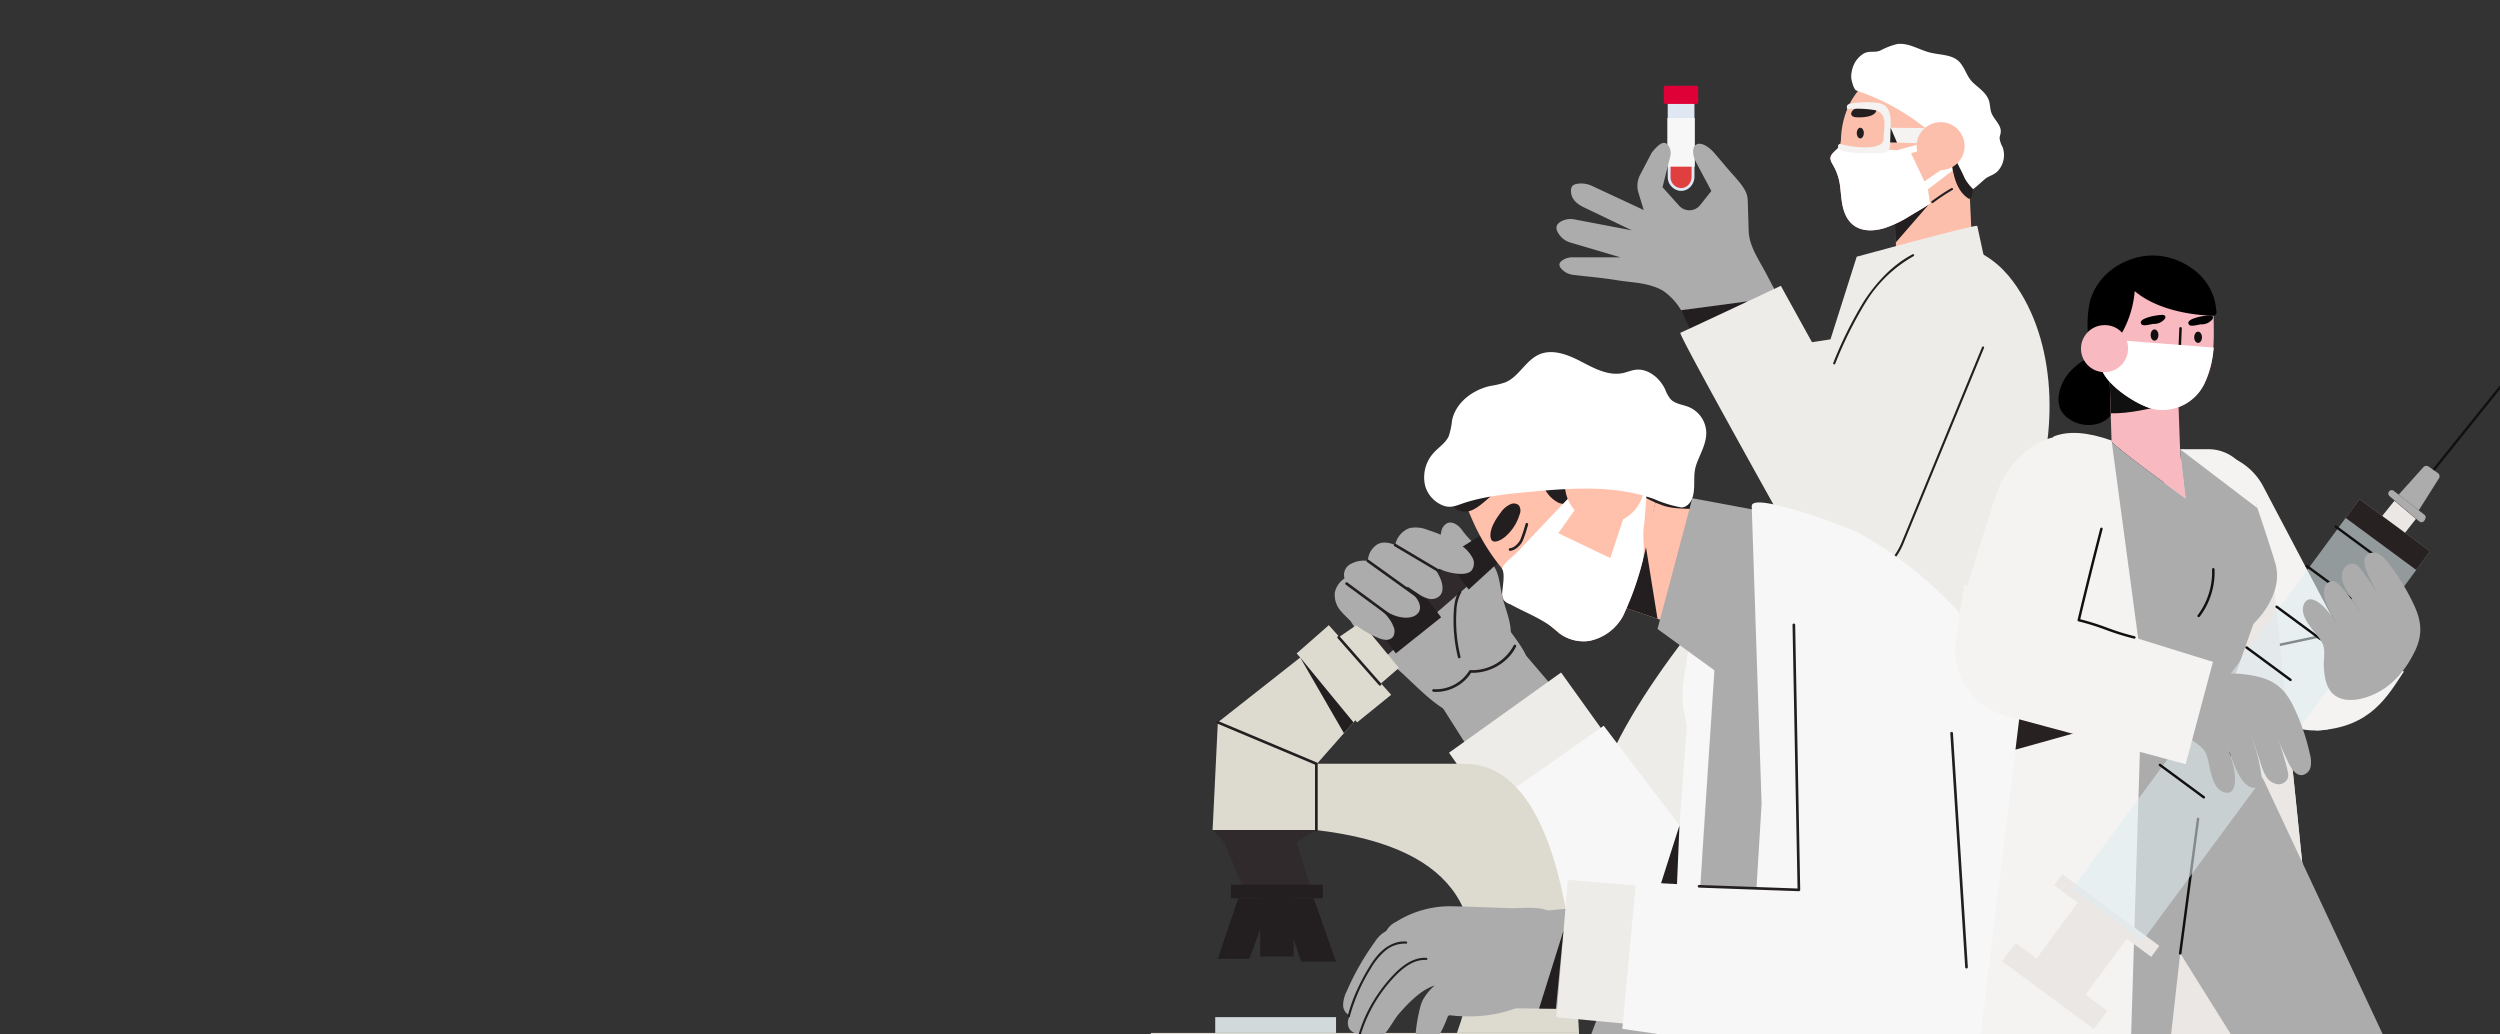 <svg xmlns="http://www.w3.org/2000/svg" xmlns:xlink="http://www.w3.org/1999/xlink" width="580" height="240" viewBox="0 0 580 240">
  <rect x="0" y="0" width="580" height="240" fill="#333333" stroke="none"/>
  <defs>
    <clipPath id="clip-path">
      <path id="AdobeStock_577093849" d="M20,0H560a20,20,0,0,1,20,20V220a20,20,0,0,1-20,20H0a0,0,0,0,1,0,0V20A20,20,0,0,1,20,0Z" transform="translate(40 258)" fill="#fff"/>
    </clipPath>
    <clipPath id="clip-path-2">
      <rect id="長方形_770" data-name="長方形 770" width="83.195" height="102.64" fill="none"/>
    </clipPath>
  </defs>
  <g id="マスクグループ_8" data-name="マスクグループ 8" transform="translate(-40 -258)" clip-path="url(#clip-path)">
    <g id="グループ_7135" data-name="グループ 7135" transform="translate(307 268.168)">
      <g id="グループ_7140" data-name="グループ 7140">
        <g id="グループ_7139" data-name="グループ 7139" transform="translate(0 0)">
          <g id="グループ_7141" data-name="グループ 7141">
            <path id="パス_12078" data-name="パス 12078" d="M1303.952,1554.255l-2.079,28.613-1.384,19.064h-39.706c.49-3.055,1.187-7.41,1.908-12,.188-1.2.378-2.408.566-3.619.2-1.263.391-2.524.579-3.759,1.123-7.313,2.058-13.77,2.058-14.936l34.571-12.139Z" transform="translate(-1104.774 -1361.932)" fill="#9ebbe5"/>
            <path id="パス_12079" data-name="パス 12079" d="M1299.608,1784.867l-23.4,5.463c.384-2.445.775-4.958,1.145-7.378Z" transform="translate(-1118.288 -1562.331)" fill="#231f20"/>
            <path id="パス_12080" data-name="パス 12080" d="M844.578,1631.341s-1.2,2.986-2.9,7.26l-.313.784c-.159.4-.321.809-.488,1.226q-.131.329-.264.667c-.079.2-.161.4-.242.608-.547,1.377-1.123,2.828-1.709,4.311-2.11,5.338-4.364,11.094-5.992,15.391H794.227l12.664-33.348,2.243-5.9Z" transform="translate(-695.95 -1421.588)" fill="#acacac"/>
            <path id="パス_12081" data-name="パス 12081" d="M1011.02,1701.7c-.9,2.256-1.937,4.87-3.015,7.6l-20.52-14.951Z" transform="translate(-865.294 -1484.684)" fill="#231f20"/>
            <path id="パス_12082" data-name="パス 12082" d="M975.251,100.956v18.293a3.447,3.447,0,0,1-.909,2.356,2.984,2.984,0,0,1-2.192.976,3.224,3.224,0,0,1-3.1-3.331V100.956Z" transform="translate(-849.138 -88.463)" fill="#dfe7f2"/>
            <path id="パス_12083" data-name="パス 12083" d="M961.68,79.085v3.343a.437.437,0,0,0,.437.437h7.115a.437.437,0,0,0,.437-.437V79.085a.437.437,0,0,0-.437-.437h-7.115a.437.437,0,0,0-.437.437" transform="translate(-842.682 -68.916)" fill="#df0037"/>
            <path id="パス_12084" data-name="パス 12084" d="M973.923,157.291v8.9a2.708,2.708,0,0,1-.714,1.851,2.345,2.345,0,0,1-1.723.767,2.534,2.534,0,0,1-2.438-2.618v-8.9Z" transform="translate(-848.475 -135.341)" fill="#e03f3f"/>
            <path id="パス_12085" data-name="パス 12085" d="M974.747,139.142c-1.525,0-4.653,0-6.2,0h-.071v11.273h6.345V139.142Z" transform="translate(-848.635 -121.923)" fill="#f7f7f7"/>
            <path id="パス_12087" data-name="パス 12087" d="M1396.883,207.9v14.6l17.879-2.179-1.277-27.114Z" transform="translate(-1224.033 -169.301)" fill="#fcbfac"/>
            <path id="パス_12088" data-name="パス 12088" d="M1395.122,282.482c0-.5,10.591-6.774,10.591-6.774l-10.373,11.931Z" transform="translate(-1222.49 -241.592)" fill="#231f20"/>
            <path id="パス_12089" data-name="パス 12089" d="M1308.757,55.964c0,.259-.006.516-.019.774a16.4,16.4,0,0,1-.326,2.621q-.153.747-.375,1.465c-.06.2-.126.39-.2.58-1.381,3.807-4.453,6.711-7.427,9.366a26.555,26.555,0,0,1-3.092,2.341c-1.477.974-3.021,1.852-4.559,2.774a27.327,27.327,0,0,1-5.894,2.855c-3.684,1.139-7.5.742-9.2-3.148-.879-2.011-.932-4.268-1.2-6.446a12.741,12.741,0,0,0-1.759-5.191c-1.01-1.7-.343-2.215.994-3.462a3.139,3.139,0,0,0,.32-.346,2.794,2.794,0,0,0,.21-.306,2.691,2.691,0,0,0,.253-.582,5.048,5.048,0,0,0,.183-1.279,19.845,19.845,0,0,1,1.448-6.793q.269-.651.587-1.274a16.023,16.023,0,0,1,8.476-7.733c5.184-2.067,12.646-1.1,16.917,2.624a14.662,14.662,0,0,1,4.647,10.686c.006.158.007.316.007.474" transform="translate(-1116.554 -36.025)" fill="#fcbfac"/>
            <path id="パス_12090" data-name="パス 12090" d="M1643.849,839.255l-7.244.4,3.779-23.877Z" transform="translate(-1434.092 -714.835)" fill="#231f20"/>
            <path id="パス_12091" data-name="パス 12091" d="M1390.154,157.376v3.547l-7.16-.173-1.591-.04-.375-.009-.29-3.411.778.007h0Z" transform="translate(-1209.885 -137.827)" fill="#f4f3f2"/>
            <path id="パス_12092" data-name="パス 12092" d="M1314,119.387a9.841,9.841,0,0,0,3.006-.177c.87-.188,1.865-.679,1.925-1.567a.638.638,0,0,0-.131-.473.829.829,0,0,0-.481-.212,7.832,7.832,0,0,0-3.756.215,2.589,2.589,0,0,0-1.161.639c-.7.755-.331,1.485.6,1.574" transform="translate(-1150.562 -102.369)" fill="#231f20"/>
            <path id="パス_12093" data-name="パス 12093" d="M1325.085,158.531c0,.687-.37,1.243-.827,1.243s-.827-.557-.827-1.243.37-1.243.827-1.243.827.557.827,1.243" transform="translate(-1159.67 -137.825)" fill="#231f20"/>
            <path id="パス_12094" data-name="パス 12094" d="M1228.026,341.13c-1.427-.072-27.955,7.176-27.955,7.176l-6.088,19.174-7.592,1.162-3.74,40.557,47.753-57.08Z" transform="translate(-1036.31 -298.918)" fill="#edece8"/>
            <path id="パス_12095" data-name="パス 12095" d="M1308.76,157.293v1.242l-.018.006-15.815,4.667,3.1,6.545,12.394-8.589.344-.238-.916,2.282-11.02,8.378.5,3.328h0c-1.476.974-3.02,1.851-4.557,2.773a27.3,27.3,0,0,1-5.9,2.854c-3.683,1.139-7.5.742-9.2-3.147-.879-2.011-.931-4.268-1.2-6.446a12.763,12.763,0,0,0-1.758-5.192c-1.01-1.7-.343-2.214.994-3.462a2.94,2.94,0,0,0,.53-.651c4.18.244,13.362.885,13.362.885l19.149-5.235Z" transform="translate(-1116.557 -137.829)" fill="#fff"/>
            <path id="パス_12096" data-name="パス 12096" d="M905.978,438.126l-3.737,113.513q-2.441.7-4.98,1.354l-.441-23.42-5.143,24.736c-14.036,3.017-29.474,4.054-42.819-1.041-7.974-3.045-15.215-7.749-23.1-11.023s-17.239-5.81-25.2-2.722c-.286-8.925-.023-17.937,1.963-26.643,3.244-14.228,10.945-27.04,19.524-38.845s18.166-22.9,25.939-35.25c3.419-5.433,4.438-11.81,6.486-17.842q3.251-9.569,7.4-18.8c2.749-6.11,5.913-12.239,10.82-16.916,4.362-4.159,11.256-7.73,17.379-6.351,4.6,1.037,8.538,4.155,11.346,7.944,10.37,13.99,10.45,35.463,4.552,51.306" transform="translate(-701.42 -331.729)" fill="#edece8"/>
            <path id="パス_12097" data-name="パス 12097" d="M792.612,230.1l-2.894-4.985a14.68,14.68,0,0,0-4.381-5.025,9.73,9.73,0,0,0-1.924-.931c-2.923-1.108-5.884-1.112-8.882-1.61-3.372-.56-6.811-.842-10.207-1.246a4.281,4.281,0,0,1-2.076-.823c-1.27-.959-1.575-1.861-.233-2.669a4.217,4.217,0,0,1,2.178-.584h11.091l-11.631-3.436a4.725,4.725,0,0,1-2.274-1.471c-1.37-1.622-1.182-2.764.31-3.506a4.665,4.665,0,0,1,2.951-.378l13.331,2.546-11.524-5.522c-1.464-.8-2.616-1.89-2.626-3.6-.007-1.166.506-1.569,1.642-1.715a5.928,5.928,0,0,1,3.252.526l11.986,5.587-1.224-4a5.51,5.51,0,0,1,.389-4.173l2.562-4.884a3.227,3.227,0,0,1,.4-.592c1.371-1.611,2.68-2.735,3.651-1.213a3.142,3.142,0,0,1,.371,2.457l-1.791,7.11,3.853,4.291a3.2,3.2,0,0,0,4.894-.153l2.583-3.266L792.9,190.3c-2.034-3.976.4-6.316,4.067-2.406l3.352,3.945c1.357,1.6,3.725,3.89,4.315,5.893a7.238,7.238,0,0,1,.213,1.835q.1,3.261.2,6.522c.1,3.439,2.208,6.465,3.8,9.427.195.362,3.155,6.049,3.231,6.016l-19.465,8.57" transform="translate(-666.354 -162.701)" fill="#acacac"/>
            <path id="パス_12098" data-name="パス 12098" d="M1502.29,183.163a10.755,10.755,0,0,0,.078,5.636c.516,2.232,1.548,4.517,3.615,5.7a1.745,1.745,0,0,0,.694-1.236q.553-5.382,1.1-10.763a1.775,1.775,0,0,0-.053-.858,1.543,1.543,0,0,0-1.383-.748c-2.337-.18-3.531.809-4.056,2.265" transform="translate(-1316.094 -158.495)" fill="#231f20"/>
            <path id="パス_12099" data-name="パス 12099" d="M1314.22,10.813c-.606-.212-1.131-2.39-1.174-2.95a6.891,6.891,0,0,1,.4-2.5,5.841,5.841,0,0,1,2.453-3.087c1.281-.772,2.53-.15,3.892-.72a16.764,16.764,0,0,1,3.877-1.5c2.645-.39,5.094,1.328,7.689,1.973,2.37.589,5.191.409,6.834,2.216,1.322,1.454,1.653,3.386,3.134,4.774,1.346,1.262,3.116,2.366,3.691,4.223.273.88.225,1.84.535,2.708.578,1.619,2.356,2.857,2.183,4.568-.048.477-.254.932-.26,1.412a5.294,5.294,0,0,0,.671,1.973,5.469,5.469,0,0,1-.958,5.456c-.816.971-1.859,1.152-2.845,1.786-.284.183-2.942,2.645-3.032,2.541a10.788,10.788,0,0,1-1.911-2.452c-.4-.9-.8-1.765-1.276-2.638a15.617,15.617,0,0,0-1.192-2.172c-.59-.773-1.192-1.534-1.835-2.265a39.432,39.432,0,0,0-4.043-3.969,52.546,52.546,0,0,0-16.837-9.372" transform="translate(-1150.562 0.005)" fill="#fff"/>
            <path id="パス_12100" data-name="パス 12100" d="M1446.9,152.37a5.56,5.56,0,1,1-5.56-5.56,5.56,5.56,0,0,1,5.56,5.56" transform="translate(-1258.118 -128.643)" fill="#fcbfac"/>
            <path id="パス_12101" data-name="パス 12101" d="M993.962,484.749l15.547-2.071-12.356,8.69Z" transform="translate(-870.97 -422.951)" fill="#231f20"/>
            <path id="パス_12102" data-name="パス 12102" d="M1298.626,109.945c-1.65-.721-5.922-.459-7.585-.119-.686.2-.8.662-.588,1.274a24.818,24.818,0,0,1,6.536.245c3.152.93,1.8,4.625,1.894,6.487.155,2.961-6.781,2.25-10.061,1.34-.275-.1-.68.365-.464.888a2.61,2.61,0,0,0,1.552.872,29.126,29.126,0,0,0,5.949.354c2.375-.041,4.7.61,4.515-2.473-.151-2.539,1.161-7.6-1.748-8.867" transform="translate(-1128.883 -95.937)" fill="#f4f3f2"/>
            <path id="パス_12103" data-name="パス 12103" d="M1040.959,447.068l-9.351,20.922L1016,439.734s-22.66,10.676-23.314,10.894c-.592.2,23.768,43.747,28.38,51.981a10.982,10.982,0,0,0,.748,1.335c2.85,4.349,8.518,6.221,14.2,5.089a15.8,15.8,0,0,0,11.578-9.347l18.712-45.428c3.271-17.758-18.343-22.744-25.353-7.19" transform="translate(-869.845 -383.591)" fill="#edece8"/>
            <path id="パス_12104" data-name="パス 12104" d="M1313.768,622.515a.247.247,0,0,1-.048-.49,15.478,15.478,0,0,0,11.4-9.2L1343.83,567.4a.248.248,0,0,1,.458.188l-18.713,45.428a15.3,15.3,0,0,1-1.915,3.358,15.871,15.871,0,0,1-2.687,2.788,16.3,16.3,0,0,1-3.326,2.089,16.6,16.6,0,0,1-3.831,1.261A.246.246,0,0,1,1313.768,622.515Z" transform="translate(-1150.986 -497.053)" fill="#231f20"/>
            <path id="パス_12105" data-name="パス 12105" d="M1463.588,273.758a.247.247,0,0,1-.149-.445,47.1,47.1,0,0,1,4.553-3.029.247.247,0,0,1,.25.427,46.6,46.6,0,0,0-4.505,3A.248.248,0,0,1,1463.588,273.758Z" transform="translate(-1282.267 -236.81)" fill="#231f20"/>
            <path id="パス_12106" data-name="パス 12106" d="M1387.708,160.75l-1.592-.04.112-3.412v-.007l0,.007Z" transform="translate(-1214.599 -137.827)" fill="#231f20"/>
            <path id="パス_12107" data-name="パス 12107" d="M1579.058,1080.845h-.028a.248.248,0,0,1-.218-.274q3.948-34.424,7.895-68.847a.248.248,0,0,1,.492.056l-7.895,68.847A.247.247,0,0,1,1579.058,1080.845Z" transform="translate(-1383.45 -886.339)" fill="#231f20"/>
            <path id="パス_12108" data-name="パス 12108" d="M1177.547,881.965a.248.248,0,0,1-.222-.138l-1.8-3.644-2.052-4.166a.247.247,0,1,1,.444-.219l2.052,4.166,1.8,3.644a.247.247,0,0,1-.222.357Z" transform="translate(-1028.25 -765.554)" fill="#231f20"/>
            <path id="パス_12109" data-name="パス 12109" d="M1279.475,419.951a.248.248,0,0,1-.227-.345,93.6,93.6,0,0,1,7.059-14.216,37.681,37.681,0,0,1,4.987-6.233,29.1,29.1,0,0,1,3-2.617,24.966,24.966,0,0,1,3.36-2.142.247.247,0,0,1,.231.438,30.708,30.708,0,0,0-11.168,10.823A93.254,93.254,0,0,0,1279.7,419.8.247.247,0,0,1,1279.475,419.951Z" transform="translate(-1120.937 -345.57)" fill="#231f20"/>
            <path id="パス_12110" data-name="パス 12110" d="M541.414,1144.96l-7.35-11.579,18.168-12.824,10.047,11.758Z" transform="translate(-467.979 -981.899)" fill="#acacac"/>
            <rect id="長方形_765" data-name="長方形 765" width="28.033" height="3.66" transform="translate(14.931 225.808)" fill="#d1d9db"/>
            <rect id="長方形_766" data-name="長方形 766" width="7.77" height="14.504" transform="translate(25.367 197.235)" fill="#231f20"/>
            <path id="パス_12111" data-name="パス 12111" d="M556.966,929.136c2.217-1.178,2.737-4.958,2.484-7.122-.3-2.58-1.394-5-1.96-7.531-.451-2.016-.576-4.136-1.456-6.006a13.638,13.638,0,0,0-2.14-3.065c-1.882-2.166-4.012-3.735-5.667-6.071-.811-1.144-2.253-2.193-3.52-1.592a2.714,2.714,0,0,0-1.307,1.866c-.619,2.468.548,5.037,2.032,7.1.586.817,1.228,1.6,1.742,2.462,1.73,2.917.961,5.914,1.108,9.079.182,3.913.86,9,4.915,10.777a4.685,4.685,0,0,0,3.293.3,3,3,0,0,0,.476-.2" transform="translate(-476.012 -786.509)" fill="#acacac"/>
            <path id="パス_12112" data-name="パス 12112" d="M399.562,945.933c-.933-2.2-3.407-5.146-4.712-7.153a163.341,163.341,0,0,0-10.112-14.392c-1.893-2.321-4.152-5.652-7.163-6.609-2.972-.943-6.285,1.445-8.438,3.3s-4.086,3.973-6.546,5.367c-2.147,1.217-4.878,2.1-5.7,4.423-.586,1.664.066,3.5.863,5.07,2.516,4.965,6.056,8.4,10.389,11.807,4.108,3.229,7.779,7.668,12.19,10.469,1.453.922,21.022-8.038,19.227-12.281" transform="translate(-312.534 -804.027)" fill="#acacac"/>
            <path id="パス_12113" data-name="パス 12113" d="M394,945.833l27.771-21.353,3.611,5.666-25.9,22.28Z" transform="translate(-345.249 -810.085)" fill="#302a2c"/>
            <path id="パス_12114" data-name="パス 12114" d="M551.6,924.331l5.485,7.424,7.449-6.815-4.156-6.094Z" transform="translate(-483.349 -805.148)" fill="#231f20"/>
            <path id="パス_12115" data-name="パス 12115" d="M420.217,1008.728c.892.87,6.4,8.227,6.4,8.227l-10.513,8.379-6.094-8.3Z" transform="translate(-359.275 -883.908)" fill="#231f20"/>
            <path id="パス_12116" data-name="パス 12116" d="M357.319,1083.835l8.8,10.665-4.4,3.809-9.58-10.894Z" transform="translate(-308.566 -949.721)" fill="#dddad0"/>
            <path id="パス_12117" data-name="パス 12117" d="M280.8,1089.991l-7.465,6.551,14.036,15.994,7.9-6.4Z" transform="translate(-239.516 -955.116)" fill="#dddad0"/>
            <path id="パス_12118" data-name="パス 12118" d="M146,1142.32l-20.416,16.07,23.006,9.6,10.208-11.579Z" transform="translate(-110.047 -1000.969)" fill="#dddad0"/>
            <path id="パス_12119" data-name="パス 12119" d="M345.875,925.744a23.167,23.167,0,0,0,8.819,6.436,5.112,5.112,0,0,0,1.82.473,2.025,2.025,0,0,0,1.673-.721,2.526,2.526,0,0,0,.082-2.366c-.748-1.99-2.4-3.482-3.989-4.891l-2.353-2.084c2.6,2.238,5.73,4.826,9.163,4.92,1.254.034,2.694-.391,3.183-1.547.537-1.269-.335-2.67-1.23-3.718a31.64,31.64,0,0,0-5.614-5.159,55.909,55.909,0,0,0,6.348,4.705,7.57,7.57,0,0,0,2.548,1.295A2.855,2.855,0,0,0,369,922.45c1.007-1.042.707-2.762.127-4.09a13.783,13.783,0,0,0-4.844-5.839,16.489,16.489,0,0,0,5.386,3.983c1.515.63,5.291,1.459,6.654.147a2.742,2.742,0,0,0,.245-3.112,8.17,8.17,0,0,0-3.179-3.158,32.419,32.419,0,0,0-7.059-3.189,7.331,7.331,0,0,0-4.328-.465,5.275,5.275,0,0,0-3.328,3.94c-1.371-.59-3-.9-4.249-.083a4.669,4.669,0,0,0-2.074,3.767,6.21,6.21,0,0,0-3.985.7,2.8,2.8,0,0,0-1.435,3.348,5.21,5.21,0,0,0-2.266,3.317,5.684,5.684,0,0,0,1.21,4.024" transform="translate(-301.992 -794.377)" fill="#acacac"/>
            <path id="パス_12120" data-name="パス 12120" d="M594.71,1192.3l-9.717-13.553-26,18.609,9.74,13.893Z" transform="translate(-489.823 -1032.892)" fill="#edece8"/>
            <path id="パス_12121" data-name="パス 12121" d="M690.123,1330.566l-39.552-52.023-28.03,19.665,33.577,46.123a13.3,13.3,0,0,0,20.636,1.074Z" transform="translate(-545.508 -1120.336)" fill="#f7f7f7"/>
            <path id="パス_12122" data-name="パス 12122" d="M968.378,1097.043l-.594,9.411v0l-2.026,32.181-.025.392-.65,10.342-.452,7.164-.014.217-.132,2.1v0l-1.975,31.348-.12,1.9-.579,9.194H955.55l.756-10.079.05-.656h0l1.351-18.026,1.224-16.311,1.02-13.6v0l1.729-23.056,1.248-16.644.4-5.349h0Z" transform="translate(-837.311 -961.295)" fill="#f7f7f7"/>
            <path id="パス_12123" data-name="パス 12123" d="M931.011,1465.383l-1.29,30.413-7.2-3.77Z" transform="translate(-808.37 -1284.057)" fill="#231f20"/>
            <path id="パス_12124" data-name="パス 12124" d="M999.723,1051.376l-2.807,17.489a21.923,21.923,0,0,0,.208,8.058l4.714,22.049a3.99,3.99,0,0,0-2.558,4.033l1.229,16.071,3.182-48.127,1.108-14.842Z" transform="translate(-873.315 -921.279)" fill="#f7f7f7"/>
            <path id="パス_12125" data-name="パス 12125" d="M891.9,884.576l19.825,6.745,12.264-27.141-25.364-4.13Z" transform="translate(-781.533 -753.628)" fill="#ffc1ab"/>
            <path id="パス_12126" data-name="パス 12126" d="M895.485,897.575l3.589,22.325-7.178-2.442Z" transform="translate(-781.533 -786.509)" fill="#231f20"/>
            <path id="パス_12127" data-name="パス 12127" d="M626.635,645.346c-.024,3.654-1.222,7.177-1.951,10.73q-.124.607-.246,1.213c-.67,3.325-1.323,6.654-2.207,9.93a70.423,70.423,0,0,1-4.414,12.236,11.437,11.437,0,0,1-7.928,5.818,9.4,9.4,0,0,1-6.951-1.861,35.69,35.69,0,0,1-5.334-5.1c-.619-.66-1.694-2.05-2.68-2.05a6.521,6.521,0,0,0-.837.087c-1.24.155-3.681.552-4.114-.935-.38-1.3.215-2.758.236-4.076.016-1.154.25-2.04-.5-2.917a47.008,47.008,0,0,1-6.9-11.321c-1.838-4.094-3.237-8.015-2.62-12.6,1.332-9.866,10.506-17.22,19.592-19.837a20.181,20.181,0,0,1,14.3,1.374c4.733,2.325,7.744,5.965,10.276,10.5a16.928,16.928,0,0,1,2.28,8.8" transform="translate(-508.267 -546.735)" fill="#ffc1ab"/>
            <path id="パス_12128" data-name="パス 12128" d="M671.333,904.806a.309.309,0,0,1-.03-.617,2.431,2.431,0,0,0,1.287-.6,3.831,3.831,0,0,0,1.3-1.846c.351-.9.777-2.276,1.025-3.18a.309.309,0,1,1,.6.163c-.26.95-.685,2.321-1.046,3.242a5.337,5.337,0,0,1-.585,1.156,4.754,4.754,0,0,1-.9.94,3.617,3.617,0,0,1-.745.487,2.619,2.619,0,0,1-.878.253Z" transform="translate(-587.992 -787.175)" fill="#231f20"/>
            <path id="パス_12129" data-name="パス 12129" d="M750.7,1004.827a.306.306,0,0,1-.091-.014.309.309,0,0,1-.2-.386,18.233,18.233,0,0,1,2.785-5.507.309.309,0,0,1,.5.369,17.527,17.527,0,0,0-2.69,5.32A.309.309,0,0,1,750.7,1004.827Z" transform="translate(-657.537 -875.204)" fill="#231f20"/>
            <path id="パス_12130" data-name="パス 12130" d="M640.227,869.438a10.969,10.969,0,0,0,3.182-5.04,2.178,2.178,0,0,0-.2-2.116,1.773,1.773,0,0,0-1.875-.256,5.35,5.35,0,0,0-2.278,1.9c-1.087,1.421-2.47,3.533-2.424,5.406.06,2.438,2.483,1.1,3.6.106" transform="translate(-557.853 -755.229)" fill="#231f20"/>
            <path id="パス_12131" data-name="パス 12131" d="M589.772,611.95a13.618,13.618,0,0,1,4.987,4.686c1.8,2.939,2.7,6.324,3.746,9.608a46.9,46.9,0,0,0,3.819,9.141,13.691,13.691,0,0,0,3.71,3.781c.482.374,3.9,1.7,2.078,2.193a2.389,2.389,0,0,1-1.038-.04c-2.91-.518-5.77-.092-8.634-.99a28.138,28.138,0,0,1-4.661-2.112c-2.413-1.275-4.843-1.95-7.31-3.058-1.166-.523-2.284-1.392-3.461-1.962a3.773,3.773,0,0,0-1.326-.44c-.467-.036-.766-.107-1.05.266a8.617,8.617,0,0,0-1.6,3.619c-.224,1.207-.317,1.974-1.461,2.684a3.987,3.987,0,0,1-3.508.315A7.236,7.236,0,0,1,571,636.735a19.5,19.5,0,0,1-3.588-8.524c-2.21,3.861-5.924,7.179-9.3,10.053-2.185,1.857-5.012,4.783-7.888,2.748-2.527-1.788-3.227-5.09-3.061-8.012.142-2.505,1.883-4.7,3.025-6.935,4.663-9.127,13-15.935,23.285-17.477,3.468-.52,7.5.35,10.891,1.231a22.274,22.274,0,0,1,5.414,2.131" transform="translate(-479.432 -533.145)" fill="#231f20"/>
            <path id="パス_12132" data-name="パス 12132" d="M1029.734,924.6l-1.216,81.735v.143l-.559,37.55-.092,6.162h-21.3l.6-9.183.126-1.935,2.194-33.421.014-.213.456-6.944,2.818-42.933h0l.5-7.575v-.007l0-.063v-.032l8.733-12.364Z" transform="translate(-882.018 -810.187)" fill="#acacac"/>
            <path id="パス_12133" data-name="パス 12133" d="M957.977,851.984l-8.069,30.323,20.157,14.668,11.306-40.637Z" transform="translate(-832.367 -746.56)" fill="#acacac"/>
            <path id="パス_12134" data-name="パス 12134" d="M116.956,1272.192l-1.219,24.989H139.81v-15.388Z" transform="translate(-101.416 -1114.771)" fill="#dddad0"/>
            <path id="パス_12135" data-name="パス 12135" d="M310.276,1349.787h34.013c7.888,0,24.187,4.113,26.93,62.446H342.892c10.755-29.818-3.08-43.568-32.616-47.058Z" transform="translate(-271.883 -1182.765)" fill="#dddad0"/>
            <path id="パス_12136" data-name="パス 12136" d="M115.737,1474.145l2.59,2.742h16.911l4.571-2.742Z" transform="translate(-101.416 -1291.734)" fill="#302a2c"/>
            <path id="パス_12137" data-name="パス 12137" d="M136.669,1496.307l4.266,9.9h15.693l-3.047-9.9Z" transform="translate(-119.757 -1311.155)" fill="#302a2c"/>
            <path id="パス_12138" data-name="パス 12138" d="M152.8,1576.339h-2.59v3.189h21.33v-3.189Z" transform="translate(-131.626 -1381.283)" fill="#231f20"/>
            <path id="パス_12139" data-name="パス 12139" d="M130.311,1602.114l-4.723,14.027H132.9l5.18-14.027Z" transform="translate(-110.047 -1403.869)" fill="#231f20"/>
            <path id="パス_12140" data-name="パス 12140" d="M241.326,1602.114l5.028,14.7h8.075l-5.18-14.7Z" transform="translate(-211.464 -1403.869)" fill="#231f20"/>
            <path id="パス_12141" data-name="パス 12141" d="M99.335,1854.439v10.532h-73.7c-14.657-.1-25.634-.151-25.634,0v-10.532Z" transform="translate(0 -1624.971)" fill="#dddad0"/>
            <path id="パス_12142" data-name="パス 12142" d="M638.378,1643.129l13.844.158c1.263.015,1.9.374,3.093-.035a34.72,34.72,0,0,1,.765-7.16c.935-5.37,1.932-10.793,1.613-16.235a170.174,170.174,0,0,0-20.615,2.6,116.218,116.218,0,0,1,1.3,20.669" transform="translate(-558.246 -1419.417)" fill="#acacac"/>
            <path id="パス_12143" data-name="パス 12143" d="M410.077,1619.485c-2.555-2.853-7.307-1.9-10.7-1.99-4.359-.116-8.715-.35-13.076-.426a23.407,23.407,0,0,0-13.456,3.569,5.069,5.069,0,0,0-2.337,2.162,6.894,6.894,0,0,0-2.576,2.423,61.07,61.07,0,0,0-6.627,11.622,7.338,7.338,0,0,0-.8,3.068,2.715,2.715,0,0,0,1.617,2.532,2.962,2.962,0,0,0-.263,2.878,2.388,2.388,0,0,0,2.258,1.235c1.058,1.225,2.264,2.05,3.818,1.6,2.547-.746,3.9-4.3,5.509-6.153,2.125-2.443,5.142-5.6,8.3-6.579a12.548,12.548,0,0,0-2.819,3.5,10.816,10.816,0,0,0-.662,2.045,39.722,39.722,0,0,0-1,6.342,5.476,5.476,0,0,0,.162,2.239,2.047,2.047,0,0,0,1.6,1.423c1.153.116,1.994-1.027,2.576-2.029a30.747,30.747,0,0,0,3.084-6.043.835.835,0,0,1,.285-.474.854.854,0,0,1,.569-.059c6.4.776,14.183-.25,19.537-4.075,4.867-3.478,7.952-9.774,6.546-15.589a7.355,7.355,0,0,0-1.551-3.216" transform="translate(-315.898 -1416.969)" fill="#acacac"/>
            <path id="パス_12144" data-name="パス 12144" d="M369.373,1700.4a.248.248,0,0,1-.24-.31,37.826,37.826,0,0,1,2.031-5.728,48.715,48.715,0,0,1,2.827-5.382,23.149,23.149,0,0,1,1.553-2.3,12.3,12.3,0,0,1,1.928-2,9.028,9.028,0,0,1,1.161-.8,8.134,8.134,0,0,1,1.281-.6,6.44,6.44,0,0,1,2.78-.4.247.247,0,0,1-.042.493,6.972,6.972,0,0,0-4.867,1.7,15.778,15.778,0,0,0-3.37,4.173,42.1,42.1,0,0,0-4.8,10.98A.248.248,0,0,1,369.373,1700.4Z" transform="translate(-323.45 -1474.615)" fill="#231f20"/>
            <path id="パス_12145" data-name="パス 12145" d="M390.28,1731.469a.251.251,0,0,1-.071-.01.247.247,0,0,1-.166-.308,32.575,32.575,0,0,1,3.223-7.287,35.318,35.318,0,0,1,2.242-3.327,34.809,34.809,0,0,1,2.583-3.023A19.717,19.717,0,0,1,399.7,1716a13.117,13.117,0,0,1,1.812-1.276,8.8,8.8,0,0,1,2-.858,6.6,6.6,0,0,1,2.163-.245.247.247,0,0,1-.014.495h-.014c-2.3-.132-4.659,1.09-7.2,3.736a33.823,33.823,0,0,0-7.931,13.435A.248.248,0,0,1,390.28,1731.469Z" transform="translate(-341.77 -1501.574)" fill="#231f20"/>
            <path id="パス_12146" data-name="パス 12146" d="M146.25,1295.3a.309.309,0,0,1-.309-.309v-15.183l-22.664-9.522a.309.309,0,1,1,.24-.57l22.853,9.6a.309.309,0,0,1,.19.285v15.388A.309.309,0,0,1,146.25,1295.3Z" transform="translate(-107.856 -1112.58)" fill="#231f20"/>
            <path id="パス_12147" data-name="パス 12147" d="M279.822,1150.323l12.385,15.08-2.218,2.516Z" transform="translate(-245.197 -1007.982)" fill="#231f20"/>
            <path id="線_29" data-name="線 29" d="M7.389,9.012a.309.309,0,0,1-.232-.105L-2.423-1.986a.309.309,0,0,1,.028-.437.309.309,0,0,1,.437.028L7.622,8.5a.309.309,0,0,1-.232.514Z" transform="translate(45.764 139.885)" fill="#231f20"/>
            <path id="パス_12148" data-name="パス 12148" d="M1189.52,993.509h-75.494l.439-7.275,1-16.583.723-11.969.495-8.213,0-.031,1.183-19.612s-.6-18.24-1.192-35.969h0c-.173-5.208-.343-10.373-.5-15.017-.106-3.2-.2-6.162-.288-8.715h0c-.081-2.431-.149-4.5-.2-6.06-.006-.167-.011-.327-.015-.481-.031-.9-.054-1.6-.069-2.075s-.024-.724-.024-.725c-.1-3.609,22.919,5.165,24.62,6.092a89.224,89.224,0,0,1,22.406,17.409c12.974,13.856,21.719,31.824,23.655,50.779.552,5.4.6,10.838.727,16.265q.392,16.584,1.8,33.122c.254,2.993.45,6.034.728,9.062" transform="translate(-976.177 -753.509)" fill="#f7f7f7"/>
            <path id="パス_12149" data-name="パス 12149" d="M779.526,1568.93l-16.62-1.377-2.666,31.862,16.893,1.58Z" transform="translate(-666.169 -1373.585)" fill="#edece8"/>
            <path id="パス_12150" data-name="パス 12150" d="M1197.1,995.077c-.48-37.019,32.5-31.709,36.714-.476l4.383,68.9c.643,10.107-4.283,22-14.394,22.574L1201,1084.01Z" transform="translate(-1048.971 -849.282)" fill="#f7f7f7"/>
            <path id="パス_12151" data-name="パス 12151" d="M952.359,1574.856l-65.253-3.569-3.177,34.093,42.512,6.179Z" transform="translate(-774.552 -1376.856)" fill="#f7f7f7"/>
            <path id="パス_12152" data-name="パス 12152" d="M733.488,1662.625l-5.67,18.094,3.916.045Z" transform="translate(-637.758 -1456.892)" fill="#231f20"/>
            <path id="パス_12153" data-name="パス 12153" d="M528.483,1137.454q-.318,0-.633-.023a.309.309,0,1,1,.044-.617c.2.014.393.021.59.021a9.113,9.113,0,0,0,7.658-4.294.31.31,0,0,1,.282-.149c.179.01.358.015.537.015a10.878,10.878,0,0,0,9.5-5.744.309.309,0,0,1,.555.273,10.128,10.128,0,0,1-1.861,2.612,11.469,11.469,0,0,1-2.56,1.961,11.835,11.835,0,0,1-3.005,1.194,10.924,10.924,0,0,1-3.017.315,9.206,9.206,0,0,1-1.554,1.852,9.909,9.909,0,0,1-4.575,2.37A9.276,9.276,0,0,1,528.483,1137.454Z" transform="translate(-462.283 -987.099)" fill="#231f20"/>
            <path id="パス_12154" data-name="パス 12154" d="M568.761,1040.847a.309.309,0,0,1-.3-.236,35.775,35.775,0,0,1-.965-10.643,15.23,15.23,0,0,1,.3-2.409,7.261,7.261,0,0,1,.885-2.283.309.309,0,0,1,.527.325,9.49,9.49,0,0,0-1.1,4.4,35.051,35.051,0,0,0,.948,10.458.309.309,0,0,1-.227.374A.315.315,0,0,1,568.761,1040.847Z" transform="translate(-497.219 -898.28)" fill="#231f20"/>
            <path id="線_30" data-name="線 30" d="M9.875,7.006a.308.308,0,0,1-.183-.06L-2.374-1.942a.309.309,0,0,1-.066-.433.309.309,0,0,1,.433-.066L10.058,6.448a.309.309,0,0,1-.184.558Z" transform="translate(47.595 127.417)" fill="#231f20"/>
            <path id="線_31" data-name="線 31" d="M10.068,6.926a.308.308,0,0,1-.18-.058L-2.371-1.94a.309.309,0,0,1-.071-.432.309.309,0,0,1,.432-.071L10.249,6.366a.309.309,0,0,1-.181.561Z" transform="translate(52.55 122.164)" fill="#231f20"/>
            <path id="線_32" data-name="線 32" d="M7.953,4.146A.308.308,0,0,1,7.8,4.1L-2.349-1.925a.309.309,0,0,1-.108-.424.309.309,0,0,1,.424-.108L8.111,3.571a.309.309,0,0,1-.158.575Z" transform="translate(58.873 118.48)" fill="#231f20"/>
            <path id="パス_12155" data-name="パス 12155" d="M1048.941,1149.006h-.011l-23.142-.833a.309.309,0,0,1,.011-.618h.011l22.815.821-1.165-61.154a.309.309,0,1,1,.618-.011l1.171,61.48a.309.309,0,0,1-.309.315Z" transform="translate(-898.596 -952.413)" fill="#231f20"/>
            <path id="パス_12156" data-name="パス 12156" d="M691.157,834.348c-.67,3.325.344,6.142-.54,9.419A70.432,70.432,0,0,1,686.2,856a11.437,11.437,0,0,1-7.928,5.818,9.4,9.4,0,0,1-6.951-1.861c-2.934-2.934-7.681-4.653-11.286-6.652a2.5,2.5,0,0,1-1.828-2.8c.046-1.521.689-4.269-.124-5.557.021-.019.11-.052.132-.109.5-1.266,2.612-2.756,3.533-3.727l6.229-6.572,8.65-9.126h2.621l-8.066,11.4,12.057,5.763,5.68-17.165h2.916Z" transform="translate(-576.653 -723.282)" fill="#fff"/>
            <path id="パス_12157" data-name="パス 12157" d="M794.689,760.079a9.227,9.227,0,1,1-9.227-9.226,9.227,9.227,0,0,1,9.227,9.226" transform="translate(-680.185 -657.942)" fill="#ffc1ab"/>
            <path id="パス_12158" data-name="パス 12158" d="M537.429,610.37c9.443-.869,19.237-1.484,28.157,1.736a27.812,27.812,0,0,0,6.235,1.927c1.148.127,2.24-1.026,2.612-2.119.875-2.573.023-5.183.93-7.8.863-2.486,2.4-4.86,2.309-7.583a6.617,6.617,0,0,0-4-5.762c-1.463-.6-3.223-.718-4.3-1.874a8.122,8.122,0,0,1-1.219-2.205c-1.26-2.689-4.007-4.969-6.949-4.571-.98.133-1.9.546-2.866.753-3.346.716-6.65-1.082-9.683-2.665s-6.64-3.026-9.769-1.641c-3.111,1.377-4.664,5.135-7.8,6.453a19.053,19.053,0,0,1-3.437.827c-4.13.887-8.073,3.837-8.943,7.971a17.042,17.042,0,0,1-.78,3.712c-.692,1.5-2.171,2.451-3.308,3.65a8.447,8.447,0,0,0-2.149,7.886,6.968,6.968,0,0,0,3.954,4.456c2.026.857,3.336.037,5.282-.582,5.056-1.608,10.47-2.088,15.726-2.572" transform="translate(-448.823 -506.489)" fill="#fff"/>
            <path id="線_33" data-name="線 33" d="M1.262,52.4a.309.309,0,0,1-.308-.29L-2.5-2.171A.309.309,0,0,1-2.21-2.5a.309.309,0,0,1,.328.289l3.453,54.28a.309.309,0,0,1-.289.328Z" transform="translate(187.969 162.127)" fill="#231f20"/>
            <path id="パス_12159" data-name="パス 12159" d="M1114.026,1879.02l24.158-4.886-23.719.82Z" transform="translate(-976.177 -1642.229)" fill="#231f20"/>
            <path id="パス_12160" data-name="パス 12160" d="M1895.2,774.321c1.082-4.589,3.911-7.019,8.192-7.658a14.671,14.671,0,0,1,15.023,7.509l22.127,42.034c3.636,6.907-1.553,14.816-9.673,14.746l-.416,0a16.062,16.062,0,0,1-14.238-8.641l-20.007-40.039a11.744,11.744,0,0,1-1.009-7.946" transform="translate(-1660.432 -671.657)" fill="#f4f3f2"/>
            <path id="パス_12161" data-name="パス 12161" d="M1710.861,596.923c4.378-1.162,5.9-6.774,6.182-10.834.118-1.673-.134-3.553-1.422-4.628a5.158,5.158,0,0,0-4.477-.639c-4.426,1.042-8.628,4.811-9.237,9.407a6.326,6.326,0,0,0,.163,2.808,5.581,5.581,0,0,0,2.108,2.693,8.064,8.064,0,0,0,6.682,1.193" transform="translate(-1491.244 -508.758)"/>
            <path id="パス_12162" data-name="パス 12162" d="M2045.177,1102.576c-3.646,5.391-7.545,13.112-20.265,13.66l-22.683-7.619,24.276-16.541Z" transform="translate(-1754.474 -956.943)" fill="#f4f3f2"/>
            <path id="パス_12163" data-name="パス 12163" d="M1909.332,1139.848h-32.956l-.528-2.619v2.619h-7.593v-35.792l3.512-27.3h0l1.4-10.863.664-5.164,1.065-8.271v-.007l.028-.215.053-.416h0l1.027-7.984.363-2.821,1.6-12.408,3.8-.325.789-.067h0l15.178-1.3.065.635,1.2,11.714.25,2.43h0l.008.085.905,8.8.472,4.605.174,1.7h0l.1.992.361,3.52h0l.113,1.091h0l.474,4.617h0l2.322,22.6h0Z" transform="translate(-1637.078 -899.848)" fill="#eae7e5"/>
            <path id="線_34" data-name="線 34" d="M-2.04,1.435a.288.288,0,0,1-.281-.228A.288.288,0,0,1-2.1.865L12.929-2.321a.288.288,0,0,1,.341.222.288.288,0,0,1-.222.341L-1.98,1.428A.289.289,0,0,1-2.04,1.435Z" transform="translate(259.923 139.129)" fill="#111010"/>
            <path id="パス_12164" data-name="パス 12164" d="M1909.332,1139.848h-15.311l-18.131-29-3.266,29h-4.369v-35.792l3.512-27.3h0l1.4-10.863.664-5.163,1.063-8.273v-.007l.028-.215.053-.416h0l1.026-7.982h0l.363-2.82,1.6-12.408,3.8-.325.789-.067h0l15.178-1.3.065.635,1.2,11.714.25,2.43h0l.008.085.905,8.8.472,4.605.175,1.7.1.992.361,3.52h0l.113,1.091h0l.474,4.617h0l2.322,22.6h0Z" transform="translate(-1637.078 -899.848)" fill="#eae7e5"/>
            <path id="パス_12165" data-name="パス 12165" d="M1814.158,610.5s-4.292-3.125-8.587-6.352-8.593-6.554-8.607-6.96c-.043-1.4-.116-3.8-.2-6.482-.084-2.824-.177-5.965-.252-8.593-.09-3.155-.155-5.568-.146-5.8l15.7.544.823,22.909Z" transform="translate(-1574.086 -504.994)" fill="#f9b9c0"/>
            <path id="パス_12166" data-name="パス 12166" d="M1668.532,765.692c-1.505-5.016-4.263-13.149-6.16-18.654a10.013,10.013,0,0,0-8.146-6.666c-2.187-.291-4.84-.643-7.752-1.023l.026.717,1.261,10.735s-17.168-12.5-17.193-13.312c0-.053,0-.109-.005-.164-2.327-.286-4.609-.561-6.767-.812-7.693-.9-18,5.2-17.287,12.913l6.339,28.361,4.934,20.124,39.417-.316,6.305-17.765s7.284-6.619,5.028-14.138" transform="translate(-1407.69 -645.3)" fill="#acacac"/>
            <path id="パス_12167" data-name="パス 12167" d="M1715.123,1318.482h-33.641l-18.131-29-3.266,29h-33.06l-1.12-40.66h0l-.061-2.233-.028-.992h0l-.014-.541-.071-2.562c0-.042,0-.082,0-.124a76.052,76.052,0,0,1,2.913-22.882h0q.627-2.2,1.39-4.354l2.529-7.164,2.072-5.871,11.589-.093.6,0,2.409-.018,2.878-.024,2.242-.018,6.066-.049,1.694-.014h.275l3.355-.026,1.813-.012h0l1-.008,5.493-.046,4.7,10.032,3.7,7.9,1.042,2.223,8.155,17.41h0l2.14,4.571,13.363,28.537,6.872,14.668Z" transform="translate(-1424.539 -1078.482)" fill="#acacac"/>
            <path id="線_35" data-name="線 35" d="M37.358-1.769H-2.06A.291.291,0,0,1-2.35-2.06.291.291,0,0,1-2.06-2.35H37.358a.291.291,0,0,1,.291.291A.291.291,0,0,1,37.358-1.769Z" transform="translate(212.152 154.671)" fill="#111010"/>
            <path id="パス_12168" data-name="パス 12168" d="M1812.345,629.353c-5.421,1.458-10.537,2.575-14.539,2.442-.084-2.824-.177-5.965-.253-8.593Z" transform="translate(-1575.125 -546.087)" fill="#111010"/>
            <path id="線_36" data-name="線 36" d="M-2.06,29.419l-.039,0a.291.291,0,0,1-.25-.327L1.794-2.1a.291.291,0,0,1,.327-.25.291.291,0,0,1,.25.327L-1.772,29.166A.291.291,0,0,1-2.06,29.419Z" transform="translate(240.87 181.873)" fill="#111010"/>
            <path id="パス_12169" data-name="パス 12169" d="M1796.037,424.109A19.811,19.811,0,0,1,1794,431.5a10.856,10.856,0,0,1-10.634,5.993c-3.187-.193-8.478-3.546-10.829-6.04a10.27,10.27,0,0,1-3.021-5.425c-.016-.064-.03-.13-.044-.2a31.664,31.664,0,0,1-.792-11.3,14.972,14.972,0,0,1,2.509-6.346,14.041,14.041,0,0,1,22.32-.6c2.787,3.565,2.688,7.2,2.713,11.488a47.958,47.958,0,0,1-.186,5.035" transform="translate(-1549.626 -352.57)" fill="#f9b9c0"/>
            <path id="パス_12170" data-name="パス 12170" d="M1957.928,540.971c0,.721-.4,1.306-.9,1.306s-.9-.585-.9-1.306.4-1.306.9-1.306.9.585.9,1.306" transform="translate(-1714.072 -472.887)" fill="#111010"/>
            <path id="パス_12171" data-name="パス 12171" d="M1876.27,536.728c0,.721-.4,1.306-.9,1.306s-.9-.585-.9-1.306.4-1.306.9-1.306.9.585.9,1.306" transform="translate(-1642.518 -469.169)" fill="#111010"/>
            <path id="パス_12172" data-name="パス 12172" d="M1926.833,539.121a.291.291,0,0,1-.009-.582,1.683,1.683,0,0,0,1.338-.635,1,1,0,0,0-.065-1.265.958.958,0,0,0-.81-.2.349.349,0,0,0-.268.215.291.291,0,0,1-.565-.109q.052-1.215.1-2.429.058-1.374.116-2.748a.291.291,0,1,1,.581.025l-.116,2.748q-.037.879-.075,1.758c.026-.009.054-.017.081-.024a1.539,1.539,0,0,1,1.343.336,1.414,1.414,0,0,1,.446.992,1.7,1.7,0,0,1-.062.541,1.618,1.618,0,0,1-.234.5,2.263,2.263,0,0,1-1.8.882Z" transform="translate(-1688.075 -465.37)" fill="#111010"/>
            <path id="パス_12173" data-name="パス 12173" d="M1948.123,511.149a3.154,3.154,0,0,0,2.642-1.211.625.625,0,0,0,.055-.614.723.723,0,0,0-.57-.257c-.746-.078-6.124.695-4.91,2.177.435.531,2.187-.048,2.783-.1" transform="translate(-1704.469 -446.071)"/>
            <path id="パス_12174" data-name="パス 12174" d="M1858.945,510.323a3.154,3.154,0,0,0,2.641-1.211.626.626,0,0,0,.056-.614.724.724,0,0,0-.57-.257c-.746-.078-6.124.695-4.91,2.178.435.531,2.188-.048,2.783-.1" transform="translate(-1626.326 -445.347)"/>
            <path id="パス_12175" data-name="パス 12175" d="M1764.193,415.013a22.225,22.225,0,0,0,2.133-4.729,23.255,23.255,0,0,0,1.072-5.357c4.635,3.933,11.9,5.474,17.834,5.7a.879.879,0,0,0,1.093-1.141,12.919,12.919,0,0,0-5.84-9.952,15.541,15.541,0,0,0-10.759-2.77c-5.9.877-11.028,4.633-12.7,10.5a24.778,24.778,0,0,0-.522,6.81,6.115,6.115,0,0,0,.417,2.638c1.072,2.229,3.85,1.58,5.473.376a7.7,7.7,0,0,0,1.8-2.079" transform="translate(-1539.144 -347.554)"/>
            <path id="パス_12176" data-name="パス 12176" d="M1895.4,594.383a.291.291,0,0,1-.089-.014,8.43,8.43,0,0,1-2.645-1.412.291.291,0,1,1,.361-.456,7.8,7.8,0,0,0,2.462,1.315.291.291,0,0,1-.089.568Z" transform="translate(-1658.372 -519.129)" fill="#111010"/>
            <path id="パス_12177" data-name="パス 12177" d="M1584.7,784.418l-.171,5.526-.052,1.694h0l0,.157-.359,11.645,0,.146-.519,16.816-1.813,58.781h-35.811l4.747-38.966h0l.924-7.58.325-2.673.055-.449h0l.271-2.224,1.778-14.59h0l1.191-9.766.857-7.038.258-2.121.129-1.059.15-1.235,2.641-21.873.026-.218v0l4.609-38.192.087-.72.02-.165c3.412-1.4,7.917-1.091,13.5.9h.006l.032.234v0l6.152,45.733Z" transform="translate(-1354.671 -639.185)" fill="#f4f3f2"/>
            <path id="パス_12178" data-name="パス 12178" d="M1542.643,755.759l-5.93,21.932-5.537,20.481-17.088-1.312a15.719,15.719,0,0,1-5.552-14.4l1.189-8.138c.469-1.52.945-3.049,1.417-4.558,3.195-10.254,6.187-19.675,6.314-20.024a25.181,25.181,0,0,1,4.957-8.985c4.416-4.82,11.571-8,17.416-3.785,5.282,3.81,4.847,12.785,2.814,18.789" transform="translate(-1321.725 -644.055)" fill="#f4f3f2"/>
            <path id="パス_12179" data-name="パス 12179" d="M1929.738,760.052l17.94,13.672-1.872-6.521a9.876,9.876,0,0,0-9.492-7.151Z" transform="translate(-1690.953 -666.003)" fill="#f4f3f2"/>
            <path id="パス_12180" data-name="パス 12180" d="M2296.359,862.089l4.365-5.411,4.986,4.208-4.745,6.043Z" transform="translate(-2012.209 -750.672)" fill="#eae7e5"/>
            <rect id="長方形_767" data-name="長方形 767" width="5.264" height="26.471" transform="translate(197.486 212.849) rotate(-53.577)" fill="#eae7e5"/>
            <rect id="長方形_768" data-name="長方形 768" width="3.175" height="27.978" transform="matrix(0.594, -0.805, 0.805, 0.594, 209.564, 195.211)" fill="#eae7e5"/>
            <g id="グループ_7137" data-name="グループ 7137" transform="translate(213.578 105.639)" opacity="0.56">
              <g id="グループ_7136" data-name="グループ 7136">
                <g id="グループ_7135-2" data-name="グループ 7135" clip-path="url(#clip-path-2)">
                  <rect id="長方形_769" data-name="長方形 769" width="112.548" height="20.345" transform="translate(0 90.561) rotate(-53.576)" fill="#dfecef"/>
                </g>
              </g>
            </g>
            <rect id="長方形_771" data-name="長方形 771" width="5.404" height="20.345" transform="translate(277.194 109.987) rotate(-53.576)" fill="#282121"/>
            <path id="線_37" data-name="線 37" d="M8.141,5.761A.287.287,0,0,1,7.97,5.7L-2.21-1.808a.288.288,0,0,1-.061-.4.288.288,0,0,1,.4-.061L8.312,5.241a.288.288,0,0,1-.171.52Z" transform="translate(276.939 114.052)" fill="#111010"/>
            <path id="線_38" data-name="線 38" d="M8.141,5.761A.287.287,0,0,1,7.97,5.7L-2.21-1.808a.288.288,0,0,1-.061-.4.288.288,0,0,1,.4-.061L8.312,5.241a.288.288,0,0,1-.171.52Z" transform="translate(270.204 123.179)" fill="#111010"/>
            <path id="線_39" data-name="線 39" d="M8.141,5.761A.287.287,0,0,1,7.97,5.7L-2.21-1.808a.288.288,0,0,1-.061-.4.288.288,0,0,1,.4-.061L8.312,5.241a.288.288,0,0,1-.171.52Z" transform="translate(263.227 132.635)" fill="#111010"/>
            <path id="線_40" data-name="線 40" d="M8.141,5.761A.287.287,0,0,1,7.97,5.7L-2.21-1.807a.288.288,0,0,1-.061-.4.288.288,0,0,1,.4-.061L8.312,5.241a.288.288,0,0,1-.171.52Z" transform="translate(250.166 150.334)" fill="#111010"/>
            <path id="線_41" data-name="線 41" d="M8.141,5.761A.287.287,0,0,1,7.97,5.7L-2.21-1.808a.288.288,0,0,1-.061-.4.288.288,0,0,1,.4-.061L8.312,5.241a.288.288,0,0,1-.171.52Z" transform="translate(236.145 169.336)" fill="#111010"/>
            <path id="線_42" data-name="線 42" d="M8.141,5.761A.287.287,0,0,1,7.97,5.7L-2.21-1.808a.288.288,0,0,1-.061-.4.288.288,0,0,1,.4-.061L8.312,5.241a.288.288,0,0,1-.171.52Z" transform="translate(256.249 142.091)" fill="#111010"/>
            <path id="線_43" data-name="線 43" d="M8.141,5.761A.287.287,0,0,1,7.97,5.7L-2.21-1.808a.288.288,0,0,1-.061-.4.288.288,0,0,1,.4-.061L8.312,5.241a.288.288,0,0,1-.171.52Z" transform="translate(243.123 159.879)" fill="#111010"/>
            <rect id="長方形_772" data-name="長方形 772" width="22.857" height="14.104" transform="matrix(0.594, -0.805, 0.805, 0.594, 202.575, 216.157)" fill="#eae7e5"/>
            <path id="パス_12181" data-name="パス 12181" d="M2320.491,838.3l6.893,5.854a.786.786,0,0,0,1.2-.225l.184-.339a.787.787,0,0,0-.208-1l-7.076-5.514a.786.786,0,0,0-.992,1.22" transform="translate(-2033.112 -733.353)" fill="#acacac"/>
            <path id="線_44" data-name="線 44" d="M-2.039,36.353a.287.287,0,0,1-.18-.063.288.288,0,0,1-.044-.4l30.585-38.1a.288.288,0,0,1,.4-.044.288.288,0,0,1,.044.4l-30.585,38.1A.287.287,0,0,1-2.039,36.353Z" transform="translate(299.62 62.817)" fill="#111010"/>
            <path id="パス_12182" data-name="パス 12182" d="M2339.47,797.943l5.749-6.384a.9.9,0,0,1,1.185-.136l2.171,1.513a.9.9,0,0,1,.247,1.22l-4.686,7.424Z" transform="translate(-2049.985 -693.35)" fill="#acacac"/>
            <path id="パス_12183" data-name="パス 12183" d="M2186.8,974.348c.716-2.772.235-5.312-1.148-8.275a50.465,50.465,0,0,0-6.073-9.861,6.565,6.565,0,0,0-2.118-1.956,2.447,2.447,0,0,0-2.719.235c-1.054,1.008-.552,2.759.051,4.087q1.873,4.123,4.145,8.049a62.888,62.888,0,0,0-5.6-8.834,3.552,3.552,0,0,0-1.1-1.061,2.267,2.267,0,0,0-2.784.846,3.705,3.705,0,0,0-.351,3.062,10.985,10.985,0,0,0,1.427,2.832l3.809,6.028c-.441-.64-1.231-1.9-1.672-2.536a37.463,37.463,0,0,0-4.331-5.512,2.773,2.773,0,0,0-1.371-.87,2.032,2.032,0,0,0-2.124,1.791c-.5,3,2.71,7.582,4.18,10.038-1.615-2.366-3.78-6.4-6.617-7.479-1.663-.632-2.569.868-2.52,2.386.063,1.95,1.957,4.147,3.12,5.634a10.525,10.525,0,0,1,1.467,2.161c.72,1.636.154,3.807.285,5.549.166,2.2.518,4.593,2.14,6.085,1.931,1.776,4.955,1.61,7.464.842,5.451-1.668,9.046-5.732,11.477-10.693a13.445,13.445,0,0,0,.962-2.548" transform="translate(-1892.618 -835.916)" fill="#acacac"/>
            <path id="パス_12184" data-name="パス 12184" d="M1636.988,1254.023l-15.94,4.456.858-7.038.259-2.121Z" transform="translate(-1420.46 -1094.729)" fill="#282121"/>
            <path id="パス_12185" data-name="パス 12185" d="M1939.663,1182.377c2.595,1.208,4.251,3.194,5.66,6.144a50.429,50.429,0,0,1,3.756,10.955,6.563,6.563,0,0,1,.165,2.878,2.447,2.447,0,0,1-1.909,1.951c-1.448.173-2.482-1.327-3.124-2.636q-1.994-4.066-3.582-8.314a62.983,62.983,0,0,1,3.264,9.937,3.558,3.558,0,0,1,.121,1.522,2.267,2.267,0,0,1-2.422,1.613,3.706,3.706,0,0,1-2.588-1.675,10.968,10.968,0,0,1-1.28-2.9l-2.235-6.771c.214.748.682,2.155.9,2.9a37.464,37.464,0,0,1,1.5,6.847,2.772,2.772,0,0,1-.2,1.611,2.033,2.033,0,0,1-2.733.5c-2.637-1.518-4.133-6.91-5.1-9.606.8,2.75,2.542,6.986,1.571,9.862-.569,1.686-2.3,1.432-3.444.429-1.466-1.288-1.959-4.146-2.368-5.99a10.532,10.532,0,0,0-.736-2.506c-.806-1.6-2.842-2.538-4.1-3.746-1.592-1.524-3.218-3.318-3.339-5.519-.144-2.619,1.905-4.849,4.091-6.3,4.751-3.15,10.174-3.344,15.549-2.068a13.413,13.413,0,0,1,2.58.876" transform="translate(-1680.174 -1034.657)" fill="#acacac"/>
            <path id="パス_12186" data-name="パス 12186" d="M1568.135,1032l-6.339,23.746L1520,1044.482a15.722,15.722,0,0,1-11.467-17.454l1.189-8.138.7-4.781.719.223,25.571,7.927Z" transform="translate(-1321.725 -888.624)" fill="#f4f3f2"/>
            <path id="パス_12187" data-name="パス 12187" d="M1803.763,558.14a25.752,25.752,0,0,1-2.224,8.461,10.856,10.856,0,0,1-10.634,5.993c-3.187-.193-8.478-3.546-10.829-6.04a10.27,10.27,0,0,1-3.021-5.424l5.934-4.591Z" transform="translate(-1557.163 -487.672)" fill="#fff"/>
            <path id="パス_12188" data-name="パス 12188" d="M1754.9,532.686a5.453,5.453,0,1,1-5.447-5.2,5.326,5.326,0,0,1,5.447,5.2" transform="translate(-1528.206 -462.218)" fill="#f9b9c0"/>
            <path id="パス_12189" data-name="パス 12189" d="M1962.541,994.322a.288.288,0,0,1-.229-.463,16.578,16.578,0,0,0,3.329-10.624.288.288,0,0,1,.275-.3h.013a.288.288,0,0,1,.287.275,16.689,16.689,0,0,1-.131,2.933,17.19,17.19,0,0,1-1.749,5.582,16.7,16.7,0,0,1-1.567,2.483A.287.287,0,0,1,1962.541,994.322Z" transform="translate(-1719.445 -861.307)" fill="#111010"/>
            <path id="パス_12190" data-name="パス 12190" d="M1750.567,932.961a.294.294,0,0,1-.067-.008,58.39,58.39,0,0,1-6.479-2.016,57.925,57.925,0,0,0-6.418-2,.288.288,0,0,1-.214-.347c1.673-7.039,3.441-14.16,5.256-21.167a.288.288,0,1,1,.557.144c-1.789,6.91-3.534,13.933-5.186,20.876a59.848,59.848,0,0,1,6.2,1.948,57.891,57.891,0,0,0,6.418,2,.288.288,0,0,1-.066.568Z" transform="translate(-1522.398 -794.951)" fill="#111010"/>
          </g>
        </g>
      </g>
    </g>
  </g>
</svg>

